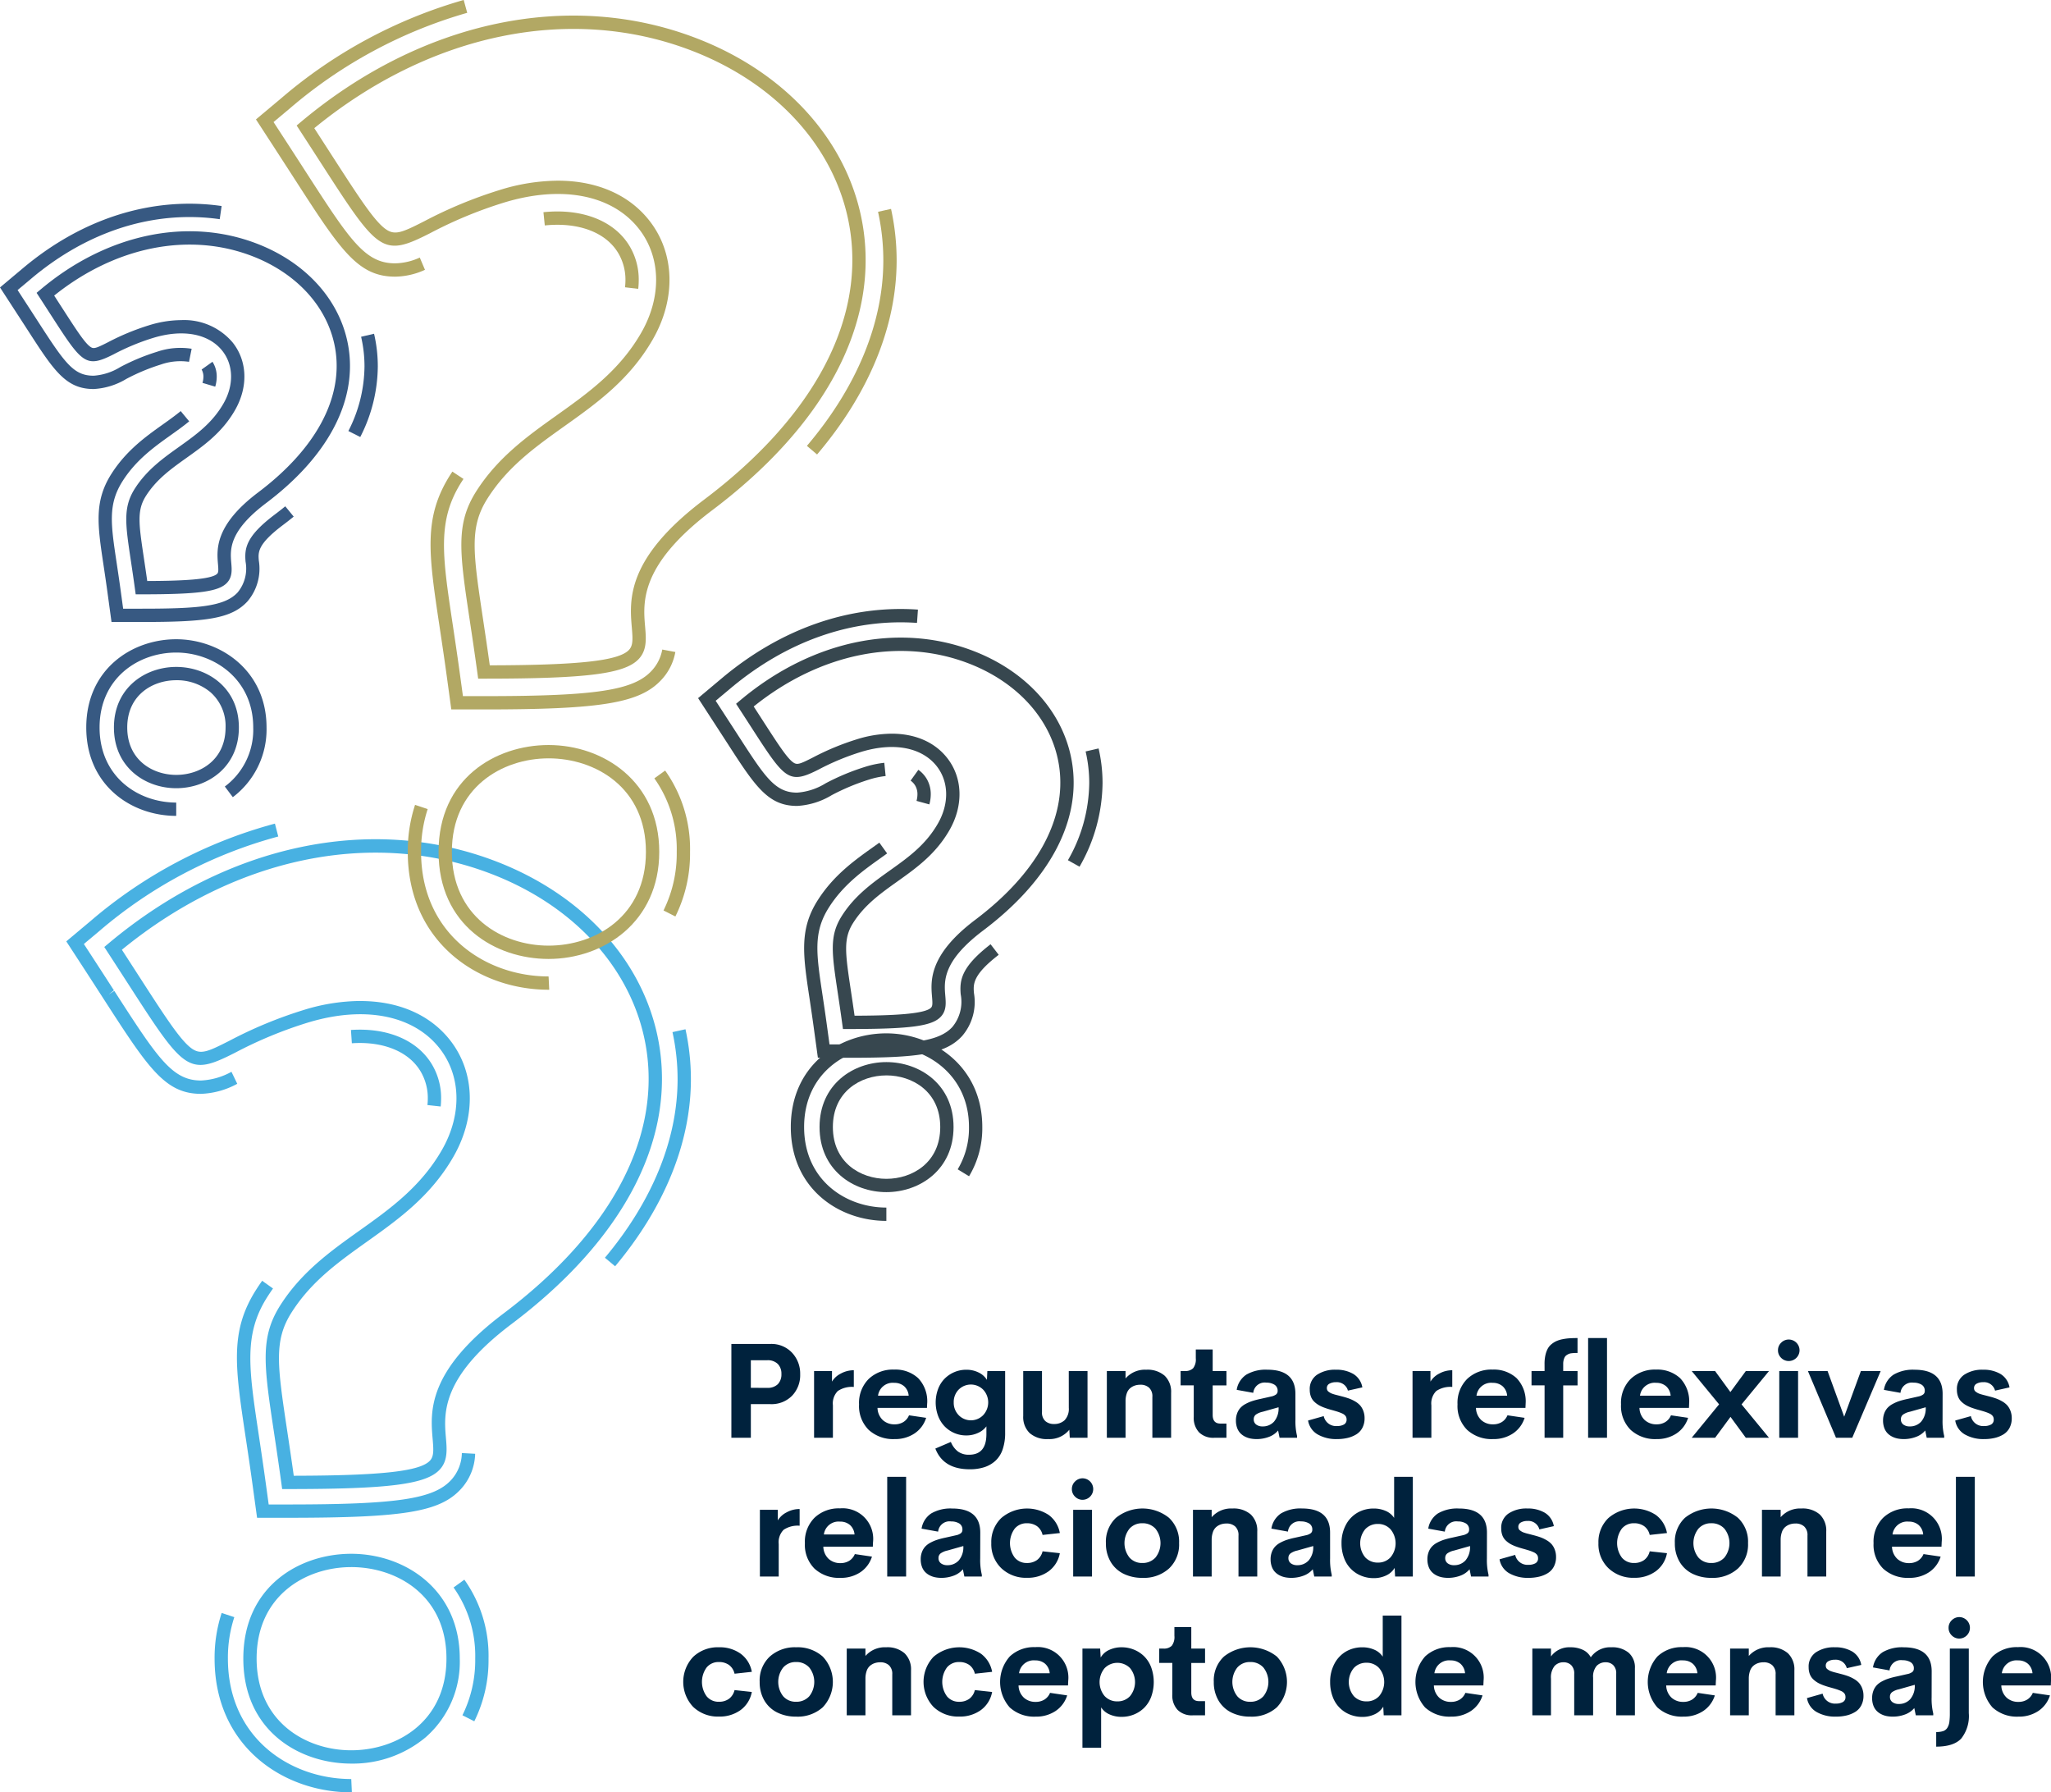 <svg xmlns="http://www.w3.org/2000/svg" width="354.746" height="309.966" viewBox="0 0 354.746 309.966">
  <g id="Grupo_28549" data-name="Grupo 28549" transform="translate(1787 4041.311)">
    <path id="Trazado_68985" data-name="Trazado 68985" d="M33.247,5.772a4.884,4.884,0,0,1,3.74,1.51A5.254,5.254,0,0,1,38.4,11.017,5.125,5.125,0,0,1,37,14.728a4.972,4.972,0,0,1-3.751,1.454h-3.38V22H26.5V5.772Zm-.562,7.592a2.476,2.476,0,0,0,1.853-.635,2.413,2.413,0,0,0,.618-1.758,2.393,2.393,0,0,0-.623-1.735,2.454,2.454,0,0,0-1.847-.646H29.867v4.773ZM43.9,12.286A3.748,3.748,0,0,1,45.421,10.9a4.626,4.626,0,0,1,2.257-.578v2.886a4.374,4.374,0,0,0-2.763.7,3.04,3.04,0,0,0-.854,2.471V22H40.805V10.455h3.1Zm16.464,3.773-.034.775H51.777a2.989,2.989,0,0,0,.921,2.111,2.945,2.945,0,0,0,2.033.73,2.838,2.838,0,0,0,1.522-.4,2.451,2.451,0,0,0,.971-1.162l2.965.438a5.04,5.04,0,0,1-2.021,2.707,6.01,6.01,0,0,1-3.414.966,6.25,6.25,0,0,1-4.5-1.589,5.8,5.8,0,0,1-1.668-4.408,5.833,5.833,0,0,1,1.673-4.408,6.064,6.064,0,0,1,4.391-1.612A5.8,5.8,0,0,1,58.8,11.679,5.771,5.771,0,0,1,60.369,16.059ZM54.675,12.5a2.556,2.556,0,0,0-2.808,2.224h5.3a2.431,2.431,0,0,0-.8-1.651A2.527,2.527,0,0,0,54.675,12.5Zm16.1-2.044h3.077v10.68a8.636,8.636,0,0,1-.432,2.875,4.741,4.741,0,0,1-1.252,1.971,5.219,5.219,0,0,1-1.92,1.106,8.1,8.1,0,0,1-2.516.359q-4.571,0-5.952-3.583l2.684-1.146a3.917,3.917,0,0,0,1.247,1.673,3.178,3.178,0,0,0,1.9.539q3,0,3-3.56V20.023a3.637,3.637,0,0,1-1.454,1.14,4.835,4.835,0,0,1-2.05.432A5.17,5.17,0,0,1,63.4,20.04a5.333,5.333,0,0,1-1.14-1.814,6.7,6.7,0,0,1,0-4.677,5.118,5.118,0,0,1,1.146-1.791,5.271,5.271,0,0,1,1.685-1.123,5.2,5.2,0,0,1,2.038-.4,4.7,4.7,0,0,1,2.139.477A3.412,3.412,0,0,1,70.7,11.982Zm-4.958,7.637a2.963,2.963,0,0,0,4.24-.011,3.227,3.227,0,0,0,.006-4.391,2.989,2.989,0,0,0-4.256-.017,3.071,3.071,0,0,0-.848,2.218A3.04,3.04,0,0,0,65.821,18.092Zm19.041-7.637H88.1V22H85.031l-.079-1.393a4.409,4.409,0,0,1-3.672,1.617,4.5,4.5,0,0,1-3.189-1.039,3.852,3.852,0,0,1-1.112-2.959V10.455h3.246V17.53a2,2,0,0,0,.578,1.583,2.2,2.2,0,0,0,1.5.505,2.6,2.6,0,0,0,1.836-.657,2.822,2.822,0,0,0,.724-2.139Zm13.4-.225a4.5,4.5,0,0,1,3.189,1.039,3.852,3.852,0,0,1,1.112,2.959V22H99.316V14.925a2.011,2.011,0,0,0-.578-1.595,2.179,2.179,0,0,0-1.488-.505,3.04,3.04,0,0,0-.966.146,2.481,2.481,0,0,0-.809.455,2.01,2.01,0,0,0-.578.87,4.025,4.025,0,0,0-.219,1.336V22H91.443V10.455h3.234v1.28A4.448,4.448,0,0,1,98.26,10.23ZM110,22a3.487,3.487,0,0,1-2.605-.938,3.647,3.647,0,0,1-.921-2.667V12.937H104.2V10.455h.73a1.9,1.9,0,0,0,1.438-.483,2.486,2.486,0,0,0,.46-1.718V6.727h2.92v3.729h2.381v2.482h-2.381v5.11q0,1.494,1.336,1.494h1.044V22Zm14.061-3.133a10.8,10.8,0,0,0,.281,2.819V22h-3.021l-.258-1.258a3.754,3.754,0,0,1-1.617,1.112,5.96,5.96,0,0,1-2.089.371,5.493,5.493,0,0,1-1.078-.1,3.665,3.665,0,0,1-.971-.343,2.948,2.948,0,0,1-.8-.6,2.635,2.635,0,0,1-.539-.915,3.646,3.646,0,0,1-.2-1.252,3.473,3.473,0,0,1,.213-1.252,2.935,2.935,0,0,1,.562-.938,3.406,3.406,0,0,1,.91-.685,6.961,6.961,0,0,1,1.146-.494,13.687,13.687,0,0,1,1.37-.359l1.9-.427a2.093,2.093,0,0,0,.859-.365.728.728,0,0,0,.253-.578A1.191,1.191,0,0,0,120.4,12.8a2.648,2.648,0,0,0-1.376-.337,1.98,1.98,0,0,0-2.257,1.763l-2.864-.517a3.877,3.877,0,0,1,1.673-2.634,6.651,6.651,0,0,1,3.627-.848q4.852,0,4.852,4.167Zm-5.694,1.168a2.6,2.6,0,0,0,2-.837,3.526,3.526,0,0,0,.775-2.476l-2.74.775a3.238,3.238,0,0,0-1.151.472.969.969,0,0,0-.4.831,1.076,1.076,0,0,0,.427.915A1.766,1.766,0,0,0,118.363,20.035Zm12.9,2.19a6.452,6.452,0,0,1-3.369-.809,3.418,3.418,0,0,1-1.651-2.4l2.707-.764a2.175,2.175,0,0,0,2.313,1.718,2.389,2.389,0,0,0,1.179-.264.919.919,0,0,0,.46-.893.944.944,0,0,0-.191-.6,1.512,1.512,0,0,0-.59-.427,7.346,7.346,0,0,0-.786-.3q-.387-.124-1.028-.3t-1.067-.331a7.147,7.147,0,0,1-1.016-.432,4.335,4.335,0,0,1-.842-.6,2.4,2.4,0,0,1-.629-.9,3.261,3.261,0,0,1-.219-1.235,2.95,2.95,0,0,1,1.252-2.583,5.6,5.6,0,0,1,3.274-.876,5.736,5.736,0,0,1,3.021.741,3.355,3.355,0,0,1,1.55,2.313l-2.5.562a1.962,1.962,0,0,0-2.055-1.46,2.25,2.25,0,0,0-1.134.258.83.83,0,0,0-.449.764.875.875,0,0,0,.067.348.689.689,0,0,0,.236.281,3.44,3.44,0,0,0,.326.213,2.457,2.457,0,0,0,.46.185q.3.1.505.146l.59.152.6.157q.618.168,1.084.337a6.347,6.347,0,0,1,.994.472,3.567,3.567,0,0,1,.87.679,3.03,3.03,0,0,1,.567.955,3.526,3.526,0,0,1,.225,1.286,3.473,3.473,0,0,1-.387,1.673,2.908,2.908,0,0,1-1.061,1.129,5.165,5.165,0,0,1-1.5.606A7.777,7.777,0,0,1,131.267,22.225Zm16.149-9.939a3.748,3.748,0,0,1,1.516-1.387,4.626,4.626,0,0,1,2.257-.578v2.886a4.374,4.374,0,0,0-2.763.7,3.04,3.04,0,0,0-.854,2.471V22h-3.257V10.455h3.1Zm16.464,3.773-.034.775h-8.558a2.989,2.989,0,0,0,.921,2.111,2.945,2.945,0,0,0,2.033.73,2.838,2.838,0,0,0,1.522-.4,2.451,2.451,0,0,0,.971-1.162l2.965.438a5.04,5.04,0,0,1-2.021,2.707,6.01,6.01,0,0,1-3.414.966,6.25,6.25,0,0,1-4.5-1.589,5.8,5.8,0,0,1-1.668-4.408,5.833,5.833,0,0,1,1.673-4.408,6.064,6.064,0,0,1,4.391-1.612,5.8,5.8,0,0,1,4.144,1.471A5.771,5.771,0,0,1,163.88,16.059Zm-5.694-3.56a2.556,2.556,0,0,0-2.808,2.224h5.3a2.431,2.431,0,0,0-.8-1.651A2.527,2.527,0,0,0,158.186,12.5Zm8.962-3.291a6.751,6.751,0,0,1,.146-1.471,4.477,4.477,0,0,1,.393-1.117,2.616,2.616,0,0,1,.657-.8,3.877,3.877,0,0,1,.854-.539,4.877,4.877,0,0,1,1.061-.326,9.309,9.309,0,0,1,1.219-.163q.6-.039,1.376-.039V7.333h-.067q-.314,0-.477.006t-.46.039a1.864,1.864,0,0,0-.466.1,2.375,2.375,0,0,0-.387.208,1.034,1.034,0,0,0-.337.337,2.036,2.036,0,0,0-.2.5,2.609,2.609,0,0,0-.084.7v1.235h2.482v2.482h-2.482V22h-3.223V12.937h-2.257V10.455h2.257Zm7.536-4.458h3.268V22h-3.268Zm17.475,11.309-.034.775h-8.558a2.989,2.989,0,0,0,.921,2.111,2.945,2.945,0,0,0,2.033.73,2.838,2.838,0,0,0,1.522-.4,2.451,2.451,0,0,0,.971-1.162l2.965.438a5.04,5.04,0,0,1-2.021,2.707,6.01,6.01,0,0,1-3.414.966,6.25,6.25,0,0,1-4.5-1.589,5.8,5.8,0,0,1-1.668-4.408,5.833,5.833,0,0,1,1.673-4.408,6.064,6.064,0,0,1,4.391-1.612,5.8,5.8,0,0,1,4.144,1.471A5.771,5.771,0,0,1,192.158,16.059Zm-5.694-3.56a2.556,2.556,0,0,0-2.808,2.224h5.3a2.431,2.431,0,0,0-.8-1.651A2.527,2.527,0,0,0,186.464,12.5ZM192.6,22l4.739-5.784L192.6,10.455h4.043l2.65,3.639,2.673-3.639h4.009l-4.75,5.772L205.972,22h-4.009l-2.65-3.616L196.65,22ZM209.4,8.726a1.816,1.816,0,0,1-1.325-.545,1.788,1.788,0,0,1-.55-1.32,1.766,1.766,0,0,1,.556-1.308,1.821,1.821,0,0,1,1.32-.545,1.869,1.869,0,0,1,1.853,1.853A1.869,1.869,0,0,1,209.4,8.726ZM207.746,22V10.455H211V22Zm14.117-11.545h3.425L220.369,22h-2.808L212.7,10.455h3.4l2.875,7.9Zm14.128,8.412a10.8,10.8,0,0,0,.281,2.819V22H233.25l-.258-1.258a3.754,3.754,0,0,1-1.617,1.112,5.96,5.96,0,0,1-2.089.371,5.493,5.493,0,0,1-1.078-.1,3.665,3.665,0,0,1-.971-.343,2.948,2.948,0,0,1-.8-.6,2.635,2.635,0,0,1-.539-.915,3.646,3.646,0,0,1-.2-1.252,3.472,3.472,0,0,1,.213-1.252,2.935,2.935,0,0,1,.562-.938,3.406,3.406,0,0,1,.91-.685,6.96,6.96,0,0,1,1.146-.494,13.687,13.687,0,0,1,1.37-.359l1.9-.427a2.093,2.093,0,0,0,.859-.365.728.728,0,0,0,.253-.578,1.191,1.191,0,0,0-.567-1.112,2.648,2.648,0,0,0-1.376-.337,1.98,1.98,0,0,0-2.257,1.763l-2.864-.517a3.877,3.877,0,0,1,1.673-2.634,6.651,6.651,0,0,1,3.627-.848q4.852,0,4.852,4.167ZM230.3,20.035a2.6,2.6,0,0,0,2-.837,3.526,3.526,0,0,0,.775-2.476l-2.74.775a3.238,3.238,0,0,0-1.151.472.969.969,0,0,0-.4.831,1.076,1.076,0,0,0,.427.915A1.766,1.766,0,0,0,230.3,20.035Zm12.9,2.19a6.452,6.452,0,0,1-3.369-.809,3.418,3.418,0,0,1-1.651-2.4l2.707-.764a2.175,2.175,0,0,0,2.313,1.718,2.389,2.389,0,0,0,1.179-.264.919.919,0,0,0,.46-.893.944.944,0,0,0-.191-.6,1.512,1.512,0,0,0-.59-.427,7.346,7.346,0,0,0-.786-.3q-.387-.124-1.028-.3t-1.067-.331a7.147,7.147,0,0,1-1.016-.432,4.335,4.335,0,0,1-.842-.6,2.4,2.4,0,0,1-.629-.9,3.261,3.261,0,0,1-.219-1.235,2.95,2.95,0,0,1,1.252-2.583A5.6,5.6,0,0,1,243,10.23a5.736,5.736,0,0,1,3.021.741,3.355,3.355,0,0,1,1.55,2.313l-2.5.562a1.962,1.962,0,0,0-2.055-1.46,2.25,2.25,0,0,0-1.134.258.83.83,0,0,0-.449.764.875.875,0,0,0,.067.348.689.689,0,0,0,.236.281,3.44,3.44,0,0,0,.326.213,2.457,2.457,0,0,0,.46.185q.3.1.505.146l.59.152.6.157q.618.168,1.084.337a6.347,6.347,0,0,1,.994.472,3.567,3.567,0,0,1,.87.679,3.03,3.03,0,0,1,.567.955,3.526,3.526,0,0,1,.225,1.286,3.473,3.473,0,0,1-.387,1.673,2.908,2.908,0,0,1-1.061,1.129,5.165,5.165,0,0,1-1.5.606A7.777,7.777,0,0,1,243.2,22.225ZM34.533,36.286A3.748,3.748,0,0,1,36.049,34.9a4.626,4.626,0,0,1,2.257-.578v2.886a4.374,4.374,0,0,0-2.763.7,3.04,3.04,0,0,0-.854,2.471V46H31.433V34.455h3.1ZM51,40.059l-.034.775H42.406a2.989,2.989,0,0,0,.921,2.111,2.945,2.945,0,0,0,2.033.73,2.838,2.838,0,0,0,1.522-.4,2.451,2.451,0,0,0,.971-1.162l2.965.438A5.04,5.04,0,0,1,48.8,45.259a6.01,6.01,0,0,1-3.414.966,6.25,6.25,0,0,1-4.5-1.589,5.8,5.8,0,0,1-1.668-4.408,5.833,5.833,0,0,1,1.673-4.408,6.064,6.064,0,0,1,4.391-1.612A5.285,5.285,0,0,1,51,40.059ZM45.3,36.5A2.556,2.556,0,0,0,42.5,38.723h5.3a2.431,2.431,0,0,0-.8-1.651A2.527,2.527,0,0,0,45.3,36.5ZM53.456,46V28.75h3.268V46Zm16.082-3.133a10.8,10.8,0,0,0,.281,2.819V46H66.8l-.258-1.258a3.754,3.754,0,0,1-1.617,1.112,5.96,5.96,0,0,1-2.089.371,5.493,5.493,0,0,1-1.078-.1,3.665,3.665,0,0,1-.971-.343,2.948,2.948,0,0,1-.8-.6,2.635,2.635,0,0,1-.539-.915,3.646,3.646,0,0,1-.2-1.252,3.472,3.472,0,0,1,.213-1.252,2.935,2.935,0,0,1,.562-.938,3.406,3.406,0,0,1,.91-.685,6.96,6.96,0,0,1,1.146-.494,13.688,13.688,0,0,1,1.37-.359l1.9-.427a2.093,2.093,0,0,0,.859-.365.728.728,0,0,0,.253-.578,1.191,1.191,0,0,0-.567-1.112,2.648,2.648,0,0,0-1.376-.337,1.98,1.98,0,0,0-2.257,1.763l-2.864-.517a3.877,3.877,0,0,1,1.673-2.634,6.651,6.651,0,0,1,3.627-.848q4.852,0,4.852,4.167Zm-5.694,1.168a2.6,2.6,0,0,0,2-.837,3.526,3.526,0,0,0,.775-2.476l-2.74.775a3.239,3.239,0,0,0-1.151.472.969.969,0,0,0-.4.831,1.076,1.076,0,0,0,.427.915A1.766,1.766,0,0,0,63.844,44.035Zm13.8,2.179a6.168,6.168,0,0,1-4.458-1.662,5.741,5.741,0,0,1-1.729-4.335,5.728,5.728,0,0,1,1.724-4.335,6.854,6.854,0,0,1,8.2-.539,4.964,4.964,0,0,1,1.932,3.133l-2.987.326a2.559,2.559,0,0,0-.966-1.516,2.937,2.937,0,0,0-1.752-.505,2.648,2.648,0,0,0-2.111.943,4.239,4.239,0,0,0,0,4.981,2.641,2.641,0,0,0,2.111.949,2.911,2.911,0,0,0,1.746-.505,2.619,2.619,0,0,0,.971-1.516l2.987.326A4.977,4.977,0,0,1,81.37,45.09,6.127,6.127,0,0,1,77.647,46.213Zm9.625-13.488a1.816,1.816,0,0,1-1.325-.545,1.788,1.788,0,0,1-.55-1.32,1.766,1.766,0,0,1,.556-1.308,1.821,1.821,0,0,1,1.32-.545,1.859,1.859,0,0,1,0,3.717ZM85.62,46V34.455h3.257V46Zm11.983.225a7.26,7.26,0,0,1-3.268-.708,5.288,5.288,0,0,1-2.24-2.078,6.192,6.192,0,0,1-.814-3.223,5.647,5.647,0,0,1,1.752-4.38,7.324,7.324,0,0,1,9.153,0,5.647,5.647,0,0,1,1.752,4.38,5.679,5.679,0,0,1-1.752,4.4A6.5,6.5,0,0,1,97.6,46.225Zm-.034-2.572a2.963,2.963,0,0,0,2.285-.943,4.006,4.006,0,0,0,0-4.986,2.963,2.963,0,0,0-2.285-.943,2.855,2.855,0,0,0-2.218.949,4.031,4.031,0,0,0,0,4.975A2.855,2.855,0,0,0,97.57,43.653Zm15.588-9.422a4.5,4.5,0,0,1,3.189,1.039,3.852,3.852,0,0,1,1.112,2.959V46h-3.246V38.925a2.011,2.011,0,0,0-.578-1.595,2.179,2.179,0,0,0-1.488-.505,3.04,3.04,0,0,0-.966.146,2.481,2.481,0,0,0-.809.455,2.01,2.01,0,0,0-.578.87,4.025,4.025,0,0,0-.219,1.336V46h-3.234V34.455h3.234v1.28A4.448,4.448,0,0,1,113.157,34.23Zm16.9,8.636a10.8,10.8,0,0,0,.281,2.819V46h-3.021l-.258-1.258a3.754,3.754,0,0,1-1.617,1.112,5.96,5.96,0,0,1-2.089.371,5.493,5.493,0,0,1-1.078-.1,3.665,3.665,0,0,1-.971-.343,2.948,2.948,0,0,1-.8-.6,2.635,2.635,0,0,1-.539-.915,3.646,3.646,0,0,1-.2-1.252,3.473,3.473,0,0,1,.213-1.252,2.935,2.935,0,0,1,.562-.938,3.406,3.406,0,0,1,.91-.685,6.961,6.961,0,0,1,1.146-.494,13.688,13.688,0,0,1,1.37-.359l1.9-.427a2.093,2.093,0,0,0,.859-.365.728.728,0,0,0,.253-.578A1.191,1.191,0,0,0,126.4,36.8a2.648,2.648,0,0,0-1.376-.337,1.98,1.98,0,0,0-2.257,1.763l-2.864-.517a3.877,3.877,0,0,1,1.673-2.634,6.651,6.651,0,0,1,3.627-.848q4.852,0,4.852,4.167Zm-5.694,1.168a2.6,2.6,0,0,0,2-.837,3.526,3.526,0,0,0,.775-2.476l-2.74.775a3.239,3.239,0,0,0-1.151.472.969.969,0,0,0-.4.831,1.076,1.076,0,0,0,.427.915A1.766,1.766,0,0,0,124.365,44.035ZM141.133,28.75h3.234V46H141.3l-.079-1.5a3.3,3.3,0,0,1-1.466,1.308,4.933,4.933,0,0,1-2.162.466,5.615,5.615,0,0,1-2.156-.416,5.193,5.193,0,0,1-2.965-3.077,7.022,7.022,0,0,1-.438-2.527,6.564,6.564,0,0,1,.764-3.218,5.233,5.233,0,0,1,2.016-2.094,5.551,5.551,0,0,1,2.78-.708,5.056,5.056,0,0,1,2.094.421,3.27,3.27,0,0,1,1.443,1.2Zm-2.8,14.835a2.879,2.879,0,0,0,2.184-.921,3.783,3.783,0,0,0-.006-4.835,2.876,2.876,0,0,0-2.179-.927,2.91,2.91,0,0,0-2.2.91,3.831,3.831,0,0,0,0,4.863A2.91,2.91,0,0,0,138.336,43.585Zm18.845-.719a10.8,10.8,0,0,0,.281,2.819V46h-3.021l-.258-1.258a3.754,3.754,0,0,1-1.617,1.112,5.96,5.96,0,0,1-2.089.371,5.493,5.493,0,0,1-1.078-.1,3.665,3.665,0,0,1-.971-.343,2.948,2.948,0,0,1-.8-.6,2.635,2.635,0,0,1-.539-.915,3.646,3.646,0,0,1-.2-1.252,3.472,3.472,0,0,1,.213-1.252,2.935,2.935,0,0,1,.562-.938,3.406,3.406,0,0,1,.91-.685,6.96,6.96,0,0,1,1.146-.494,13.688,13.688,0,0,1,1.37-.359l1.9-.427a2.093,2.093,0,0,0,.859-.365.728.728,0,0,0,.253-.578,1.191,1.191,0,0,0-.567-1.112,2.648,2.648,0,0,0-1.376-.337,1.98,1.98,0,0,0-2.257,1.763l-2.864-.517a3.877,3.877,0,0,1,1.673-2.634,6.651,6.651,0,0,1,3.627-.848q4.852,0,4.852,4.167Zm-5.694,1.168a2.6,2.6,0,0,0,2-.837,3.526,3.526,0,0,0,.775-2.476l-2.74.775a3.239,3.239,0,0,0-1.151.472.969.969,0,0,0-.4.831,1.076,1.076,0,0,0,.427.915A1.766,1.766,0,0,0,151.487,44.035Zm12.9,2.19a6.452,6.452,0,0,1-3.369-.809,3.418,3.418,0,0,1-1.651-2.4l2.707-.764a2.175,2.175,0,0,0,2.313,1.718,2.389,2.389,0,0,0,1.179-.264.919.919,0,0,0,.46-.893.944.944,0,0,0-.191-.6,1.512,1.512,0,0,0-.59-.427,7.345,7.345,0,0,0-.786-.3q-.387-.124-1.028-.3t-1.067-.331a7.147,7.147,0,0,1-1.016-.432,4.335,4.335,0,0,1-.842-.6,2.4,2.4,0,0,1-.629-.9,3.261,3.261,0,0,1-.219-1.235,2.95,2.95,0,0,1,1.252-2.583,5.6,5.6,0,0,1,3.274-.876,5.736,5.736,0,0,1,3.021.741,3.355,3.355,0,0,1,1.55,2.313l-2.5.562a1.962,1.962,0,0,0-2.055-1.46,2.25,2.25,0,0,0-1.134.258.83.83,0,0,0-.449.764.875.875,0,0,0,.067.348.689.689,0,0,0,.236.281,3.44,3.44,0,0,0,.326.213,2.457,2.457,0,0,0,.46.185q.3.1.505.146l.59.152.6.157q.618.168,1.084.337a6.347,6.347,0,0,1,.994.472,3.567,3.567,0,0,1,.87.679,3.03,3.03,0,0,1,.567.955,3.526,3.526,0,0,1,.225,1.286,3.473,3.473,0,0,1-.387,1.673,2.908,2.908,0,0,1-1.061,1.129,5.166,5.166,0,0,1-1.5.606A7.777,7.777,0,0,1,164.391,46.225Zm18.272-.011a6.168,6.168,0,0,1-4.458-1.662,5.741,5.741,0,0,1-1.729-4.335,5.728,5.728,0,0,1,1.724-4.335,6.854,6.854,0,0,1,8.2-.539,4.964,4.964,0,0,1,1.932,3.133l-2.987.326a2.559,2.559,0,0,0-.966-1.516,2.937,2.937,0,0,0-1.752-.505,2.648,2.648,0,0,0-2.111.943,4.239,4.239,0,0,0,0,4.981,2.641,2.641,0,0,0,2.111.949,2.911,2.911,0,0,0,1.746-.505,2.619,2.619,0,0,0,.971-1.516l2.987.326a4.977,4.977,0,0,1-1.948,3.133A6.127,6.127,0,0,1,182.663,46.213Zm13.353.011a7.26,7.26,0,0,1-3.268-.708,5.288,5.288,0,0,1-2.24-2.078,6.192,6.192,0,0,1-.814-3.223,5.647,5.647,0,0,1,1.752-4.38,7.324,7.324,0,0,1,9.153,0,5.647,5.647,0,0,1,1.752,4.38,5.679,5.679,0,0,1-1.752,4.4A6.5,6.5,0,0,1,196.016,46.225Zm-.034-2.572a2.963,2.963,0,0,0,2.285-.943,4.006,4.006,0,0,0,0-4.986,2.963,2.963,0,0,0-2.285-.943,2.855,2.855,0,0,0-2.218.949,4.031,4.031,0,0,0,0,4.975A2.855,2.855,0,0,0,195.982,43.653ZM211.57,34.23a4.5,4.5,0,0,1,3.189,1.039,3.852,3.852,0,0,1,1.112,2.959V46h-3.246V38.925a2.011,2.011,0,0,0-.578-1.595,2.179,2.179,0,0,0-1.488-.505,3.04,3.04,0,0,0-.966.146,2.481,2.481,0,0,0-.809.455,2.01,2.01,0,0,0-.578.87,4.026,4.026,0,0,0-.219,1.336V46h-3.234V34.455h3.234v1.28A4.448,4.448,0,0,1,211.57,34.23Zm24.269,5.829-.034.775h-8.558a2.989,2.989,0,0,0,.921,2.111,2.945,2.945,0,0,0,2.033.73,2.838,2.838,0,0,0,1.522-.4,2.451,2.451,0,0,0,.971-1.162l2.965.438a5.04,5.04,0,0,1-2.021,2.707,6.01,6.01,0,0,1-3.414.966,6.25,6.25,0,0,1-4.5-1.589,5.8,5.8,0,0,1-1.668-4.408,5.833,5.833,0,0,1,1.673-4.408,6.064,6.064,0,0,1,4.391-1.612,5.285,5.285,0,0,1,5.716,5.851Zm-5.694-3.56a2.556,2.556,0,0,0-2.808,2.224h5.3a2.431,2.431,0,0,0-.8-1.651A2.527,2.527,0,0,0,230.145,36.5ZM238.3,46V28.75h3.268V46ZM24.364,70.213a6.168,6.168,0,0,1-4.458-1.662,6.3,6.3,0,0,1-.006-8.67,6.187,6.187,0,0,1,4.464-1.651,6.152,6.152,0,0,1,3.74,1.112,4.964,4.964,0,0,1,1.932,3.133l-2.987.326a2.559,2.559,0,0,0-.966-1.516,2.937,2.937,0,0,0-1.752-.505,2.648,2.648,0,0,0-2.111.943,4.239,4.239,0,0,0,0,4.981,2.641,2.641,0,0,0,2.111.949,2.911,2.911,0,0,0,1.746-.505,2.619,2.619,0,0,0,.971-1.516l2.987.326a4.977,4.977,0,0,1-1.948,3.133A6.127,6.127,0,0,1,24.364,70.213Zm13.353.011a7.26,7.26,0,0,1-3.268-.708,5.288,5.288,0,0,1-2.24-2.078,6.192,6.192,0,0,1-.814-3.223,5.647,5.647,0,0,1,1.752-4.38,6.5,6.5,0,0,1,4.571-1.606A6.515,6.515,0,0,1,42.3,59.836a6.372,6.372,0,0,1,0,8.777A6.5,6.5,0,0,1,37.717,70.225Zm-.034-2.572a2.963,2.963,0,0,0,2.285-.943,4.006,4.006,0,0,0,0-4.986,2.963,2.963,0,0,0-2.285-.943,2.855,2.855,0,0,0-2.218.949,4.031,4.031,0,0,0,0,4.975A2.855,2.855,0,0,0,37.683,67.653ZM53.271,58.23a4.5,4.5,0,0,1,3.189,1.039,3.852,3.852,0,0,1,1.112,2.959V70H54.327V62.925a2.011,2.011,0,0,0-.578-1.595,2.179,2.179,0,0,0-1.488-.505,3.04,3.04,0,0,0-.966.146,2.481,2.481,0,0,0-.809.455,2.01,2.01,0,0,0-.578.87,4.025,4.025,0,0,0-.219,1.336V70H46.454V58.455h3.234v1.28A4.448,4.448,0,0,1,53.271,58.23ZM65.928,70.213a6.168,6.168,0,0,1-4.458-1.662,6.3,6.3,0,0,1-.006-8.67,6.854,6.854,0,0,1,8.2-.539A4.964,4.964,0,0,1,71.6,62.476l-2.987.326a2.559,2.559,0,0,0-.966-1.516,2.937,2.937,0,0,0-1.752-.505,2.648,2.648,0,0,0-2.111.943,4.239,4.239,0,0,0,0,4.981,2.641,2.641,0,0,0,2.111.949,2.911,2.911,0,0,0,1.746-.505,2.619,2.619,0,0,0,.971-1.516l2.987.326a4.977,4.977,0,0,1-1.948,3.133A6.127,6.127,0,0,1,65.928,70.213Zm18.833-6.154-.034.775H76.17a2.989,2.989,0,0,0,.921,2.111,2.945,2.945,0,0,0,2.033.73,2.838,2.838,0,0,0,1.522-.4,2.451,2.451,0,0,0,.971-1.162l2.965.438a5.04,5.04,0,0,1-2.021,2.707,6.01,6.01,0,0,1-3.414.966,6.25,6.25,0,0,1-4.5-1.589,6.651,6.651,0,0,1,.006-8.816,6.064,6.064,0,0,1,4.391-1.612,5.285,5.285,0,0,1,5.716,5.851ZM79.067,60.5a2.556,2.556,0,0,0-2.808,2.224h5.3a2.431,2.431,0,0,0-.8-1.651A2.527,2.527,0,0,0,79.067,60.5ZM93.993,58.23a5.615,5.615,0,0,1,2.156.416,5.4,5.4,0,0,1,1.769,1.168,5.284,5.284,0,0,1,1.2,1.9,7.54,7.54,0,0,1,0,5.065,5.284,5.284,0,0,1-1.2,1.9,5.4,5.4,0,0,1-1.769,1.168,5.615,5.615,0,0,1-2.156.416,5.01,5.01,0,0,1-2.089-.427,3.273,3.273,0,0,1-1.449-1.213v6.985H87.221V58.455h3.066l.09,1.55A3.162,3.162,0,0,1,91.82,58.7,4.96,4.96,0,0,1,93.993,58.23Zm-.73,9.355a2.906,2.906,0,0,0,2.184-.9,3.831,3.831,0,0,0,0-4.863,3.091,3.091,0,0,0-4.385.017,3.766,3.766,0,0,0,0,4.829A2.91,2.91,0,0,0,93.263,67.585ZM106.29,70a3.487,3.487,0,0,1-2.605-.938,3.647,3.647,0,0,1-.921-2.667V60.937H100.5V58.455h.73a1.9,1.9,0,0,0,1.438-.483,2.486,2.486,0,0,0,.46-1.718V54.727h2.92v3.729h2.381v2.482h-2.381v5.11q0,1.494,1.336,1.494h1.044V70Zm9.973.225a7.26,7.26,0,0,1-3.268-.708,5.288,5.288,0,0,1-2.24-2.078,6.192,6.192,0,0,1-.814-3.223,5.647,5.647,0,0,1,1.752-4.38,7.324,7.324,0,0,1,9.153,0,6.372,6.372,0,0,1,0,8.777A6.5,6.5,0,0,1,116.263,70.225Zm-.034-2.572a2.963,2.963,0,0,0,2.285-.943,4.006,4.006,0,0,0,0-4.986,2.963,2.963,0,0,0-2.285-.943,2.855,2.855,0,0,0-2.218.949,4.031,4.031,0,0,0,0,4.975A2.855,2.855,0,0,0,116.229,67.653Zm22.933-14.9H142.4V70H139.33l-.079-1.5a3.3,3.3,0,0,1-1.466,1.308,4.933,4.933,0,0,1-2.162.466,5.615,5.615,0,0,1-2.156-.416,5.193,5.193,0,0,1-2.965-3.077,7.022,7.022,0,0,1-.438-2.527,6.564,6.564,0,0,1,.764-3.218,5.233,5.233,0,0,1,2.016-2.094,5.551,5.551,0,0,1,2.78-.708,5.056,5.056,0,0,1,2.094.421,3.27,3.27,0,0,1,1.443,1.2Zm-2.8,14.835a2.879,2.879,0,0,0,2.184-.921,3.783,3.783,0,0,0-.006-4.835,2.876,2.876,0,0,0-2.179-.927,2.91,2.91,0,0,0-2.2.91,3.831,3.831,0,0,0,0,4.863A2.91,2.91,0,0,0,136.365,67.585ZM156.6,64.059l-.034.775h-8.558a2.989,2.989,0,0,0,.921,2.111,2.945,2.945,0,0,0,2.033.73,2.838,2.838,0,0,0,1.522-.4,2.451,2.451,0,0,0,.971-1.162l2.965.438a5.04,5.04,0,0,1-2.021,2.707,6.01,6.01,0,0,1-3.414.966,6.25,6.25,0,0,1-4.5-1.589,6.651,6.651,0,0,1,.006-8.816,6.064,6.064,0,0,1,4.391-1.612,5.285,5.285,0,0,1,5.716,5.851Zm-5.694-3.56a2.556,2.556,0,0,0-2.808,2.224h5.3a2.431,2.431,0,0,0-.8-1.651A2.527,2.527,0,0,0,150.909,60.5Zm27.807-2.269a4.411,4.411,0,0,1,2.976.938,3.355,3.355,0,0,1,1.089,2.69V70h-3.234V62.779a1.928,1.928,0,0,0-.517-1.46,1.809,1.809,0,0,0-1.3-.494,2.087,2.087,0,0,0-1.572.629,2.856,2.856,0,0,0-.606,2.033V70H172.28V62.813a1.98,1.98,0,0,0-.517-1.488,1.842,1.842,0,0,0-1.336-.5,2.02,2.02,0,0,0-1.561.663,3.164,3.164,0,0,0-.606,2.167V70h-3.223V58.455h3.223v1.359a3.926,3.926,0,0,1,3.347-1.583,4.936,4.936,0,0,1,2.173.444,2.958,2.958,0,0,1,1.365,1.286A4.082,4.082,0,0,1,178.715,58.23Zm18.07,5.829-.034.775h-8.558a2.989,2.989,0,0,0,.921,2.111,2.945,2.945,0,0,0,2.033.73,2.838,2.838,0,0,0,1.522-.4,2.451,2.451,0,0,0,.971-1.162l2.965.438a5.04,5.04,0,0,1-2.021,2.707,6.01,6.01,0,0,1-3.414.966,6.25,6.25,0,0,1-4.5-1.589,6.651,6.651,0,0,1,.006-8.816,6.064,6.064,0,0,1,4.391-1.612,5.285,5.285,0,0,1,5.716,5.851Zm-5.694-3.56a2.556,2.556,0,0,0-2.808,2.224h5.3a2.431,2.431,0,0,0-.8-1.651A2.527,2.527,0,0,0,191.091,60.5Zm14.97-2.269a4.5,4.5,0,0,1,3.189,1.039,3.852,3.852,0,0,1,1.112,2.959V70h-3.246V62.925a2.011,2.011,0,0,0-.578-1.595,2.179,2.179,0,0,0-1.488-.505,3.04,3.04,0,0,0-.966.146,2.481,2.481,0,0,0-.809.455,2.01,2.01,0,0,0-.578.87,4.026,4.026,0,0,0-.219,1.336V70h-3.234V58.455h3.234v1.28A4.448,4.448,0,0,1,206.062,58.23Zm11.5,11.994a6.452,6.452,0,0,1-3.369-.809,3.418,3.418,0,0,1-1.651-2.4l2.707-.764a2.175,2.175,0,0,0,2.313,1.718,2.389,2.389,0,0,0,1.179-.264.919.919,0,0,0,.46-.893.944.944,0,0,0-.191-.6,1.512,1.512,0,0,0-.59-.427,7.347,7.347,0,0,0-.786-.3q-.387-.124-1.028-.3t-1.067-.331a7.147,7.147,0,0,1-1.016-.432,4.335,4.335,0,0,1-.842-.6,2.4,2.4,0,0,1-.629-.9,3.261,3.261,0,0,1-.219-1.235,2.95,2.95,0,0,1,1.252-2.583,5.6,5.6,0,0,1,3.274-.876,5.736,5.736,0,0,1,3.021.741,3.355,3.355,0,0,1,1.55,2.313l-2.5.562a1.962,1.962,0,0,0-2.055-1.46,2.25,2.25,0,0,0-1.134.258.83.83,0,0,0-.449.764.875.875,0,0,0,.067.348.689.689,0,0,0,.236.281,3.44,3.44,0,0,0,.326.213,2.457,2.457,0,0,0,.46.185q.3.1.505.146l.59.152.6.157q.618.168,1.084.337a6.347,6.347,0,0,1,.994.472,3.567,3.567,0,0,1,.87.679,3.03,3.03,0,0,1,.567.955,3.526,3.526,0,0,1,.225,1.286,3.473,3.473,0,0,1-.387,1.673,2.908,2.908,0,0,1-1.061,1.129,5.165,5.165,0,0,1-1.5.606A7.778,7.778,0,0,1,217.562,70.225ZM234.1,66.867a10.8,10.8,0,0,0,.281,2.819V70h-3.021l-.258-1.258a3.754,3.754,0,0,1-1.617,1.112,5.96,5.96,0,0,1-2.089.371,5.493,5.493,0,0,1-1.078-.1,3.665,3.665,0,0,1-.971-.343,2.948,2.948,0,0,1-.8-.6,2.635,2.635,0,0,1-.539-.915,3.646,3.646,0,0,1-.2-1.252,3.472,3.472,0,0,1,.213-1.252,2.935,2.935,0,0,1,.562-.938,3.406,3.406,0,0,1,.91-.685,6.96,6.96,0,0,1,1.146-.494,13.688,13.688,0,0,1,1.37-.359l1.9-.427a2.093,2.093,0,0,0,.859-.365.728.728,0,0,0,.253-.578,1.191,1.191,0,0,0-.567-1.112,2.648,2.648,0,0,0-1.376-.337,1.98,1.98,0,0,0-2.257,1.763l-2.864-.517a3.877,3.877,0,0,1,1.673-2.634,6.651,6.651,0,0,1,3.627-.848q4.852,0,4.852,4.167Zm-5.694,1.168a2.6,2.6,0,0,0,2-.837,3.526,3.526,0,0,0,.775-2.476l-2.74.775a3.238,3.238,0,0,0-1.151.472.969.969,0,0,0-.4.831,1.076,1.076,0,0,0,.427.915A1.766,1.766,0,0,0,228.41,68.035Zm10.5-11.309a1.816,1.816,0,0,1-1.325-.545,1.788,1.788,0,0,1-.55-1.32,1.766,1.766,0,0,1,.556-1.308,1.821,1.821,0,0,1,1.32-.545,1.859,1.859,0,0,1,0,3.717ZM234.89,75.413V72.886a3.72,3.72,0,0,0,1.213-.163,1.356,1.356,0,0,0,.719-.578,2.561,2.561,0,0,0,.343-.994,11.206,11.206,0,0,0,.084-1.544V58.455h3.279V69.607a6.271,6.271,0,0,1-1.314,4.414Q237.9,75.413,234.89,75.413Zm19.855-11.354-.034.775h-8.558a2.989,2.989,0,0,0,.921,2.111,2.945,2.945,0,0,0,2.033.73,2.838,2.838,0,0,0,1.522-.4,2.451,2.451,0,0,0,.971-1.162l2.965.438a5.04,5.04,0,0,1-2.021,2.707,6.01,6.01,0,0,1-3.414.966,6.25,6.25,0,0,1-4.5-1.589,6.651,6.651,0,0,1,.006-8.816,6.064,6.064,0,0,1,4.391-1.612,5.285,5.285,0,0,1,5.716,5.851Zm-5.694-3.56a2.556,2.556,0,0,0-2.808,2.224h5.3a2.431,2.431,0,0,0-.8-1.651A2.527,2.527,0,0,0,249.052,60.5Z" transform="translate(-1687 -3814.663)" fill="#00223d"/>
    <g id="Grupo_28548" data-name="Grupo 28548" transform="translate(-1821.88 -4048.86)">
      <g id="Grupo_25977" data-name="Grupo 25977" transform="translate(46.345 149.983)">
        <g id="Grupo_25968" data-name="Grupo 25968" transform="translate(6.571 2.708)" style="mix-blend-mode: multiply;isolation: isolate">
          <path id="Trazado_66611" data-name="Trazado 66611" d="M82.318,246H81.312L81.176,245c-.45-3.3-.883-6.184-1.265-8.725-1.75-11.646-2.474-16.467,1.091-22.07,3.669-5.764,8.758-9.392,13.682-12.9,5.2-3.7,10.571-7.532,14.25-13.926,3.531-6.137,3.351-12.918-.471-17.7-4.566-5.711-13.118-7.316-22.884-4.293a72.851,72.851,0,0,0-12.39,5.145c-8.157,4.147-8.753,3.229-18.672-12.146-1.027-1.589-2.157-3.342-3.413-5.273l-.556-.855.782-.655c20.442-17.128,45.481-22.417,66.984-14.151,15.732,6.047,26.328,18.245,28.346,32.631,2.292,16.353-6.822,33.178-25.665,47.374-12.246,9.234-11.711,15.52-11.357,19.68.173,2.039.337,3.965-1.059,5.485C106.236,245.177,99.855,246,82.318,246Zm12.512-84.4c6.473,0,11.933,2.282,15.432,6.657,4.425,5.534,4.68,13.3.668,20.281-3.929,6.83-9.511,10.807-14.909,14.654-4.963,3.535-9.648,6.874-13.075,12.26-3.1,4.876-2.465,9.128-.759,20.491.345,2.29.731,4.857,1.134,7.758,15.23-.03,21.866-.774,23.562-2.62.68-.743.626-1.79.46-3.733-.4-4.665-1-11.715,12.265-21.714,18.146-13.672,26.942-29.73,24.77-45.217-1.9-13.543-11.952-25.058-26.892-30.8-20.435-7.857-44.25-2.948-63.894,13.118,1.037,1.6,1.986,3.067,2.858,4.419,4.731,7.332,7.338,11.37,9.294,12.708,1.516,1.034,2.742.494,6.4-1.365A74.715,74.715,0,0,1,84.9,163.194,33.7,33.7,0,0,1,94.83,161.591Z" transform="translate(-50.547 -133.627)" fill="#48b1e2"/>
        </g>
        <g id="Grupo_25969" data-name="Grupo 25969" transform="translate(30.622 126.275)" style="mix-blend-mode: multiply;isolation: isolate">
          <path id="Trazado_66612" data-name="Trazado 66612" d="M90.1,277.25c-8.989,0-18.663-5.686-18.663-18.168,0-12.447,9.675-18.116,18.664-18.116,9.329,0,18.774,6.223,18.774,18.116a17.34,17.34,0,0,1-5.911,13.627A19.668,19.668,0,0,1,90.1,277.25Zm0-33.982c-7.88,0-16.362,4.949-16.362,15.814,0,10.9,8.482,15.866,16.361,15.866,7.934,0,16.473-4.965,16.473-15.866C106.575,248.216,98.036,243.267,90.1,243.267Z" transform="translate(-71.439 -240.965)" fill="#48b1e2"/>
        </g>
        <g id="Grupo_25974" data-name="Grupo 25974" style="mix-blend-mode: multiply;isolation: isolate">
          <g id="Grupo_25970" data-name="Grupo 25970" transform="translate(29.514 79.063)">
            <path id="Trazado_66613" data-name="Trazado 66613" d="M79.3,240.939H73.962l-.725-5.293c-.428-3.138-.84-5.893-1.206-8.334l-.051-.332c-1.83-12.184-2.749-18.3,1.814-25.473q.511-.8,1.049-1.554l1.875,1.337q-.5.7-.981,1.453c-4.1,6.448-3.226,12.279-1.479,23.9l.049.332c.367,2.451.781,5.214,1.211,8.363l.451,3.3H79.3c18.881,0,25.211-.949,28.226-4.231a7.084,7.084,0,0,0,1.856-4.662l2.3.125a9.4,9.4,0,0,1-2.459,6.093C105.594,239.917,99.444,240.939,79.3,240.939Z" transform="translate(-70.477 -199.954)" fill="#48b1e2"/>
          </g>
          <g id="Grupo_25971" data-name="Grupo 25971" transform="translate(49.237 35.637)">
            <path id="Trazado_66614" data-name="Trazado 66614" d="M103.127,175.517l-2.289-.252a10.5,10.5,0,0,0,.063-1.15,9.03,9.03,0,0,0-1.2-4.588c-2.017-3.487-6.469-5.32-11.936-4.946l-.158-2.3c6.4-.439,11.616,1.821,14.086,6.089a11.306,11.306,0,0,1,1.509,5.741A12.811,12.811,0,0,1,103.127,175.517Z" transform="translate(-87.609 -162.231)" fill="#48b1e2"/>
          </g>
          <g id="Grupo_25972" data-name="Grupo 25972">
            <path id="Trazado_66615" data-name="Trazado 66615" d="M68.14,178.008c-6.25,0-9.159-4.508-16.935-16.557l-.063-.1c-1.006-1.56-2.115-3.277-3.343-5.165l-2.96-4.548L49,148.154a81.449,81.449,0,0,1,31.926-16.879l.576,2.23a79.158,79.158,0,0,0-31.023,16.414l-2.6,2.175,1.848,2.838c1.229,1.89,2.34,3.611,3.348,5.172l-.9.724.967-.625c7.484,11.6,10.005,15.5,15,15.5a12.054,12.054,0,0,0,5.268-1.506l1,2.074A14.066,14.066,0,0,1,68.14,178.008Z" transform="translate(-44.839 -131.275)" fill="#48b1e2"/>
          </g>
          <g id="Grupo_25973" data-name="Grupo 25973" transform="translate(93.164 35.565)">
            <path id="Trazado_66616" data-name="Trazado 66616" d="M127.532,203.158l-1.765-1.478c8.221-9.82,12.568-20.5,12.568-30.881a38.109,38.109,0,0,0-.883-8.137l2.248-.493a40.4,40.4,0,0,1,.937,8.629C140.637,181.729,136.1,192.918,127.532,203.158Z" transform="translate(-125.767 -162.169)" fill="#48b1e2"/>
          </g>
        </g>
        <g id="Grupo_25976" data-name="Grupo 25976" transform="translate(25.65 130.753)" style="mix-blend-mode: multiply;isolation: isolate">
          <g id="Grupo_25975" data-name="Grupo 25975">
            <path id="Trazado_66617" data-name="Trazado 66617" d="M90.866,281.634h-.109c-11.746,0-23.636-7.948-23.636-23.139a24.9,24.9,0,0,1,1.225-7.885l2.185.726a22.592,22.592,0,0,0-1.107,7.158c0,13.68,10.733,20.837,21.334,20.837Zm21.175-12.29-2.054-1.042a21.451,21.451,0,0,0,2.213-9.807,20.473,20.473,0,0,0-3.743-12.289l1.865-1.35a22.719,22.719,0,0,1,4.18,13.639A23.735,23.735,0,0,1,112.041,269.343Z" transform="translate(-67.12 -244.855)" fill="#48b1e2"/>
          </g>
        </g>
      </g>
      <g id="Grupo_25989" data-name="Grupo 25989" transform="translate(155.625 112.868)">
        <g id="Grupo_25979" data-name="Grupo 25979" transform="translate(6.57 4.952)" style="mix-blend-mode: multiply;isolation: isolate">
          <g id="Grupo_25978" data-name="Grupo 25978">
            <path id="Trazado_66618" data-name="Trazado 66618" d="M164.963,171.023h-1.005l-.136-.995c-.267-1.962-.524-3.672-.751-5.18-1.057-7.038-1.5-9.952.717-13.428,2.228-3.5,5.29-5.682,8.251-7.792,3.187-2.271,6.2-4.415,8.33-8.125,2-3.475,1.908-7.3-.238-9.987-2.589-3.237-7.483-4.131-13.091-2.4a42.747,42.747,0,0,0-7.287,3.027c-5.221,2.655-5.834,1.706-11.7-7.382-.609-.943-1.28-1.984-2.025-3.128l-.556-.855.781-.655c12.275-10.285,27.33-13.456,40.261-8.484,9.507,3.654,15.911,11.04,17.134,19.756,1.386,9.89-4.093,20.04-15.428,28.581-7.067,5.33-6.775,8.768-6.562,11.278.107,1.258.218,2.559-.751,3.614C179.394,170.521,175.668,171.023,164.963,171.023Zm7.436-51.075c3.988,0,7.361,1.416,9.531,4.131,2.75,3.44,2.918,8.259.437,12.572-2.385,4.145-5.744,6.539-8.992,8.853-2.908,2.072-5.657,4.03-7.644,7.152-1.75,2.749-1.378,5.228-.383,11.85.189,1.256.4,2.651.618,4.213,6.089-.018,12.168-.23,13.247-1.406.272-.3.238-.842.152-1.861-.229-2.7-.614-7.216,7.47-13.311,10.638-8.015,15.8-17.4,14.533-26.424-1.1-7.874-6.965-14.577-15.679-17.925-11.869-4.565-25.695-1.773-37.168,7.454q.791,1.219,1.469,2.271c2.778,4.305,4.309,6.677,5.392,7.418.656.449,1.142.269,3.328-.842a44.866,44.866,0,0,1,7.649-3.174A20.526,20.526,0,0,1,172.4,119.948Z" transform="translate(-145.473 -103.336)" fill="#37474f"/>
          </g>
        </g>
        <g id="Grupo_25981" data-name="Grupo 25981" transform="translate(21.007 78.357)" style="mix-blend-mode: multiply;isolation: isolate">
          <g id="Grupo_25980" data-name="Grupo 25980">
            <path id="Trazado_66619" data-name="Trazado 66619" d="M169.57,189.59c-5.742,0-11.556-3.868-11.556-11.26,0-7.372,5.814-11.23,11.556-11.23,5.773,0,11.62,3.858,11.62,11.23C181.19,185.722,175.343,189.59,169.57,189.59Zm0-20.187c-4.456,0-9.253,2.793-9.253,8.928,0,6.154,4.8,8.958,9.253,8.958,4.487,0,9.318-2.8,9.318-8.958C178.888,172.2,174.057,169.4,169.57,169.4Z" transform="translate(-158.014 -167.1)" fill="#37474f"/>
          </g>
        </g>
        <g id="Grupo_25986" data-name="Grupo 25986" style="mix-blend-mode: multiply;isolation: isolate">
          <g id="Grupo_25982" data-name="Grupo 25982" transform="translate(18.341 40.408)">
            <path id="Trazado_66620" data-name="Trazado 66620" d="M163.417,171.338h-5.342l-.725-5.293c-.26-1.9-.51-3.565-.729-5.035-1.118-7.43-1.784-11.869,1.426-16.915,2.748-4.319,6.366-6.9,9.558-9.172l1.1-.787L170.052,136l-1.107.793c-3.024,2.155-6.449,4.594-8.954,8.534-2.749,4.319-2.2,7.977-1.1,15.261.233,1.555.484,3.228.745,5.141l.451,3.3h3.334c10.679,0,15.526-.419,17.912-3.015a6.826,6.826,0,0,0,1.445-5.647c-.2-2.4.045-4.708,5.167-8.659l1.406,1.823c-4.545,3.505-4.409,5.1-4.279,6.639a9.03,9.03,0,0,1-2.042,7.4C180.092,170.771,175.337,171.338,163.417,171.338Z" transform="translate(-155.698 -134.136)" fill="#37474f"/>
          </g>
          <g id="Grupo_25983" data-name="Grupo 25983" transform="translate(36.758 27.811)">
            <path id="Trazado_66621" data-name="Trazado 66621" d="M174.935,129.177l-2.22-.61a4.352,4.352,0,0,0,.162-1.142,2.913,2.913,0,0,0-.376-1.484,2.786,2.786,0,0,0-.806-.876l1.34-1.872a5.106,5.106,0,0,1,1.46,1.593,5.212,5.212,0,0,1,.685,2.639A6.624,6.624,0,0,1,174.935,129.177Z" transform="translate(-171.696 -123.193)" fill="#37474f"/>
          </g>
          <g id="Grupo_25984" data-name="Grupo 25984">
            <path id="Trazado_66622" data-name="Trazado 66622" d="M156.892,133.092c-5.068,0-7.287-3.44-12.151-10.978l-4.975-7.664,4.158-3.485c10.165-8.515,22-12.663,33.866-11.825l-.162,2.3c-11.277-.792-22.522,3.164-32.224,11.293l-2.6,2.175,3.868,5.96c4.66,7.223,6.4,9.925,10.217,9.925a10.827,10.827,0,0,0,4.934-1.613,39.885,39.885,0,0,1,6.866-2.856,17.026,17.026,0,0,1,3.282-.69l.231,2.291a14.668,14.668,0,0,0-2.833.6,37.9,37.9,0,0,0-6.5,2.709A12.9,12.9,0,0,1,156.892,133.092Z" transform="translate(-139.766 -99.035)" fill="#37474f"/>
          </g>
          <g id="Grupo_25985" data-name="Grupo 25985" transform="translate(63.965 24.115)">
            <path id="Trazado_66623" data-name="Trazado 66623" d="M197.34,140.435l-2.01-1.122a27.254,27.254,0,0,0,3.687-13.35,24.131,24.131,0,0,0-.626-5.46l2.245-.519a26.578,26.578,0,0,1,.684,5.979A29.518,29.518,0,0,1,197.34,140.435Z" transform="translate(-195.33 -119.983)" fill="#37474f"/>
          </g>
        </g>
        <g id="Grupo_25988" data-name="Grupo 25988" transform="translate(16.035 73.385)" style="mix-blend-mode: multiply;isolation: isolate">
          <g id="Grupo_25987" data-name="Grupo 25987">
            <path id="Trazado_66624" data-name="Trazado 66624" d="M170.223,195.215c-8.213,0-16.528-5.576-16.528-16.232,0-10.637,8.315-16.2,16.528-16.2,8.043,0,16.592,5.678,16.592,16.2a16.1,16.1,0,0,1-2.289,8.514l-1.965-1.2a13.824,13.824,0,0,0,1.951-7.315c0-9.029-7.363-13.9-14.29-13.9-7.07,0-14.225,4.774-14.225,13.9,0,9.144,7.156,13.93,14.225,13.93Z" transform="translate(-153.695 -162.781)" fill="#37474f"/>
          </g>
        </g>
      </g>
      <g id="Grupo_25999" data-name="Grupo 25999" transform="translate(79.151 7.549)">
        <g id="Grupo_25990" data-name="Grupo 25990" transform="translate(7.037 2.698)" style="mix-blend-mode: multiply;isolation: isolate">
          <path id="Trazado_66625" data-name="Trazado 66625" d="M111.851,124.56h-1.005l-.137-1c-.46-3.373-.9-6.314-1.292-8.909-1.784-11.882-2.523-16.8,1.111-22.512,3.743-5.88,8.938-9.583,13.962-13.162,5.308-3.782,10.8-7.692,14.553-14.224,3.61-6.273,3.425-13.205-.481-18.091-4.669-5.838-13.414-7.479-23.389-4.39A74.4,74.4,0,0,0,102.52,47.53c-8.307,4.224-8.914,3.286-19.033-12.395-1.046-1.621-2.2-3.41-3.481-5.38l-.557-.855.782-.655c20.861-17.479,46.413-22.88,68.358-14.443C164.64,19.974,175.452,32.42,177.51,47.1c2.34,16.686-6.961,33.852-26.19,48.34-12.511,9.435-11.966,15.86-11.6,20.113.176,2.076.344,4.037-1.075,5.581C136.256,123.726,129.747,124.56,111.851,124.56Zm12.774-86.118c6.6,0,12.168,2.325,15.735,6.786,4.512,5.641,4.773,13.565.68,20.677-4.007,6.968-9.7,11.027-15.214,14.952-5.066,3.61-9.852,7.02-13.354,12.523-3.173,4.986-2.521,9.328-.777,20.933.352,2.344.746,4.972,1.159,7.943,15.572-.031,22.354-.792,24.092-2.685.7-.763.646-1.838.477-3.829-.405-4.756-1.017-11.945,12.511-22.146,18.531-13.962,27.515-30.363,25.3-46.182-1.94-13.835-12.207-25.6-27.467-31.463-20.88-8.026-45.207-3.009-65.267,13.409C83.558,31,84.528,32.5,85.423,33.887c4.833,7.489,7.494,11.614,9.5,12.982,1.553,1.064,2.815.511,6.558-1.392a76.364,76.364,0,0,1,13.015-5.4A34.423,34.423,0,0,1,124.624,38.442Z" transform="translate(-79.449 -9.893)" fill="#b2a864"/>
        </g>
        <g id="Grupo_25991" data-name="Grupo 25991" transform="translate(31.583 128.845)" style="mix-blend-mode: multiply;isolation: isolate">
          <path id="Trazado_66626" data-name="Trazado 66626" d="M119.8,156.465c-9.165,0-19.029-5.8-19.029-18.523,0-12.691,9.865-18.471,19.031-18.471,9.512,0,19.141,6.345,19.141,18.471C138.943,150.1,129.314,156.465,119.8,156.465Zm0-34.691c-8.057,0-16.728,5.06-16.728,16.169,0,11.145,8.671,16.22,16.727,16.22,8.111,0,16.84-5.076,16.84-16.22C136.64,126.833,127.912,121.773,119.8,121.773Z" transform="translate(-100.771 -119.471)" fill="#b2a864"/>
        </g>
        <g id="Grupo_25996" data-name="Grupo 25996" style="mix-blend-mode: multiply;isolation: isolate">
          <g id="Grupo_25992" data-name="Grupo 25992" transform="translate(30.201 81.558)">
            <path id="Trazado_66627" data-name="Trazado 66627" d="M108.808,119.527h-5.652l-.764-5.6c-.457-3.347-.9-6.264-1.284-8.838-1.876-12.5-2.819-18.769,1.886-26.162.114-.178.228-.356.344-.532l1.923,1.267-.323.5c-4.243,6.669-3.343,12.656-1.551,24.585.388,2.582.828,5.512,1.287,8.87l.494,3.609h3.641c19.368,0,25.876-.989,29.017-4.408a7.228,7.228,0,0,0,1.819-3.65l2.262.425a9.452,9.452,0,0,1-2.386,4.783C135.805,118.42,129.2,119.527,108.808,119.527Z" transform="translate(-99.57 -78.395)" fill="#b2a864"/>
          </g>
          <g id="Grupo_25993" data-name="Grupo 25993" transform="translate(49.722 36.567)">
            <path id="Trazado_66628" data-name="Trazado 66628" d="M132.924,52.7l-2.287-.271a10.861,10.861,0,0,0,.076-1.254,9,9,0,0,0-1.195-4.573c-2.109-3.642-6.859-5.472-12.756-4.87l-.234-2.29c6.834-.7,12.41,1.558,14.983,6.006a11.279,11.279,0,0,1,1.5,5.726A13.213,13.213,0,0,1,132.924,52.7Z" transform="translate(-116.527 -39.313)" fill="#b2a864"/>
          </g>
          <g id="Grupo_25994" data-name="Grupo 25994">
            <path id="Trazado_66629" data-name="Trazado 66629" d="M97.42,55.394c-6.5,0-9.492-4.632-17.481-17.012-1.044-1.619-2.2-3.4-3.472-5.367L73.336,28.2l4.4-3.686a83.846,83.846,0,0,1,31.53-16.969l.611,2.22A81.555,81.555,0,0,0,79.213,26.283l-2.835,2.376,2.018,3.1c1.28,1.967,2.434,3.753,3.478,5.374,7.7,11.936,10.3,15.958,15.547,15.958a10.635,10.635,0,0,0,4.249-1l.9,2.119A12.778,12.778,0,0,1,97.42,55.394Z" transform="translate(-73.336 -7.549)" fill="#b2a864"/>
          </g>
          <g id="Grupo_25995" data-name="Grupo 25995" transform="translate(95.294 36.135)">
            <path id="Trazado_66630" data-name="Trazado 66630" d="M157.871,81.4l-1.757-1.49c8.647-10.185,13.217-21.278,13.217-32.079a39.19,39.19,0,0,0-.915-8.4l2.248-.5a41.5,41.5,0,0,1,.969,8.9C171.633,59.188,166.874,70.8,157.871,81.4Z" transform="translate(-156.114 -38.938)" fill="#b2a864"/>
          </g>
        </g>
        <g id="Grupo_25998" data-name="Grupo 25998" transform="translate(26.257 133.258)" style="mix-blend-mode: multiply;isolation: isolate">
          <g id="Grupo_25997" data-name="Grupo 25997">
            <path id="Trazado_66631" data-name="Trazado 66631" d="M120.613,161.211H120.5c-12.1,0-24.356-8.192-24.356-23.848a25.657,25.657,0,0,1,1.262-8.125l2.184.728a23.334,23.334,0,0,0-1.143,7.4c0,14.145,11.094,21.546,22.054,21.546Zm21.819-12.669-2.053-1.042a22.189,22.189,0,0,0,2.286-10.137,21.164,21.164,0,0,0-3.869-12.707l1.865-1.35a23.415,23.415,0,0,1,4.307,14.057A24.461,24.461,0,0,1,142.432,148.542Z" transform="translate(-96.144 -123.305)" fill="#b2a864"/>
          </g>
        </g>
      </g>
      <g id="Grupo_26009" data-name="Grupo 26009" transform="translate(34.88 42.778)">
        <g id="Grupo_26000" data-name="Grupo 26000" transform="translate(6.324 4.764)" style="mix-blend-mode: multiply;isolation: isolate">
          <path id="Trazado_66632" data-name="Trazado 66632" d="M58.517,105.078h-1l-.136-1c-.248-1.811-.485-3.391-.694-4.786-.953-6.345-1.389-9.242.675-12.485s4.91-5.276,7.654-7.232c2.94-2.1,5.718-4.074,7.682-7.49,1.832-3.184,1.75-6.686-.213-9.142-2.371-2.965-6.863-3.784-12.017-2.187a39.573,39.573,0,0,0-6.728,2.794c-4.9,2.492-5.473,1.606-10.932-6.855-.563-.874-1.185-1.836-1.874-2.9l-.556-.855.782-.655C52.533,42.759,66.49,39.817,78.482,44.43c8.825,3.393,14.77,10.249,15.905,18.344,1.287,9.181-3.792,18.6-14.3,26.519-6.5,4.9-6.233,8.055-6.036,10.356.1,1.183.2,2.406-.717,3.41C71.909,104.607,68.449,105.078,58.517,105.078Zm6.877-47.42a10.981,10.981,0,0,1,8.884,3.853c2.568,3.212,2.725,7.7.412,11.727-2.216,3.852-5.33,6.07-8.344,8.216-2.683,1.912-5.218,3.72-7.047,6.593-1.6,2.517-1.258,4.8-.341,10.908.17,1.141.36,2.406.559,3.82,5.587-.018,11.144-.213,12.115-1.272.227-.246.195-.763.119-1.657-.214-2.514-.572-6.723,6.944-12.39,9.815-7.394,14.577-16.045,13.411-24.362-1.018-7.253-6.42-13.426-14.451-16.514-10.93-4.2-23.659-1.643-34.236,6.834.472.728.908,1.407,1.317,2.038,2.564,3.973,3.975,6.161,4.964,6.837.538.37.906.274,2.989-.785a41.712,41.712,0,0,1,7.09-2.941A19.071,19.071,0,0,1,65.394,57.657Z" transform="translate(-40.373 -42.289)" fill="#375982"/>
        </g>
        <g id="Grupo_26005" data-name="Grupo 26005" style="mix-blend-mode: multiply;isolation: isolate">
          <g id="Grupo_26001" data-name="Grupo 26001" transform="translate(17.051 35.863)">
            <path id="Trazado_66633" data-name="Trazado 66633" d="M57.108,105.779h-5.18l-.7-5.133c-.241-1.765-.473-3.309-.677-4.672-1.041-6.919-1.663-11.063,1.362-15.816,2.571-4.041,5.941-6.442,8.916-8.56,1.1-.782,2.132-1.52,3.067-2.293l1.469,1.774c-1,.827-2.069,1.588-3.2,2.393-2.8,2-5.979,4.261-8.308,7.923-2.564,4.027-2.054,7.422-1.036,14.183.214,1.427.447,2.98.691,4.757l.429,3.143h3.17c9.908,0,14.41-.391,16.642-2.822a6.485,6.485,0,0,0,1.362-5.3c-.2-2.317.049-4.39,5.055-8.163q.934-.7,1.813-1.422l1.457,1.783q-.913.748-1.885,1.477c-4.386,3.309-4.271,4.678-4.148,6.129a8.712,8.712,0,0,1-1.959,7.052C72.665,105.24,68.223,105.779,57.108,105.779Z" transform="translate(-49.692 -69.304)" fill="#375982"/>
          </g>
          <g id="Grupo_26002" data-name="Grupo 26002" transform="translate(34.873 27.332)">
            <path id="Trazado_66634" data-name="Trazado 66634" d="M67.527,66.2l-2.208-.655a3.735,3.735,0,0,0,.165-1.067,2.455,2.455,0,0,0-.311-1.239l1.876-1.342c.044.066.084.134.123.2a4.692,4.692,0,0,1,.614,2.378A6.106,6.106,0,0,1,67.527,66.2Z" transform="translate(-65.173 -61.893)" fill="#375982"/>
          </g>
          <g id="Grupo_26003" data-name="Grupo 26003">
            <path id="Trazado_66635" data-name="Trazado 66635" d="M51.082,70.2c-4.836,0-6.914-3.221-11.468-10.279l-.132-.2c-.525-.814-1.1-1.7-1.733-2.674L34.88,52.63l4.032-3.379c8.666-7.262,18.6-11.1,28.74-11.1a39.111,39.111,0,0,1,5.56.4l-.328,2.278a36.9,36.9,0,0,0-5.232-.372c-9.587,0-19.014,3.653-27.26,10.562l-2.468,2.069,1.756,2.7c.635.974,1.212,1.867,1.738,2.683l.131.2c4.62,7.159,6.106,9.225,9.534,9.225a10.08,10.08,0,0,0,4.609-1.5,36.927,36.927,0,0,1,6.336-2.635,12.472,12.472,0,0,1,6-.525l-.455,2.258a10.263,10.263,0,0,0-4.865.466,34.916,34.916,0,0,0-5.975,2.489A12.143,12.143,0,0,1,51.082,70.2Z" transform="translate(-34.88 -38.151)" fill="#375982"/>
          </g>
          <g id="Grupo_26004" data-name="Grupo 26004" transform="translate(60.255 22.498)">
            <path id="Trazado_66636" data-name="Trazado 66636" d="M89.278,75.541l-2.057-1.034a24.85,24.85,0,0,0,2.789-11.2,22.6,22.6,0,0,0-.587-5.1l2.241-.521a24.869,24.869,0,0,1,.648,5.617A27.119,27.119,0,0,1,89.278,75.541Z" transform="translate(-87.221 -57.694)" fill="#375982"/>
          </g>
        </g>
        <g id="Grupo_26007" data-name="Grupo 26007" transform="translate(14.922 75.321)" style="mix-blend-mode: multiply;isolation: isolate">
          <g id="Grupo_26006" data-name="Grupo 26006">
            <path id="Trazado_66637" data-name="Trazado 66637" d="M63.4,134.126c-7.731,0-15.56-5.252-15.56-15.287,0-10.019,7.828-15.26,15.56-15.26,7.573,0,15.622,5.348,15.622,15.26a14.688,14.688,0,0,1-5.831,12.052l-1.385-1.84a12.243,12.243,0,0,0,4.913-10.212c0-8.416-6.862-12.958-13.319-12.958-6.587,0-13.257,4.451-13.257,12.958,0,8.523,6.67,12.984,13.257,12.984Z" transform="translate(-47.842 -103.579)" fill="#375982"/>
          </g>
        </g>
        <g id="Grupo_26008" data-name="Grupo 26008" transform="translate(19.706 80.106)" style="mix-blend-mode: multiply;isolation: isolate">
          <path id="Trazado_66638" data-name="Trazado 66638" d="M62.773,128.713c-5.354,0-10.775-3.608-10.775-10.5,0-6.877,5.421-10.475,10.775-10.475,5.385,0,10.836,3.6,10.836,10.475C73.61,125.105,68.157,128.713,62.773,128.713Zm0-18.675c-4.08,0-8.473,2.557-8.473,8.172,0,5.634,4.393,8.2,8.473,8.2,4.11,0,8.534-2.566,8.534-8.2A7.759,7.759,0,0,0,68.68,112.1,9.039,9.039,0,0,0,62.773,110.038Z" transform="translate(-51.998 -107.736)" fill="#375982"/>
        </g>
      </g>
    </g>
  </g>
</svg>
